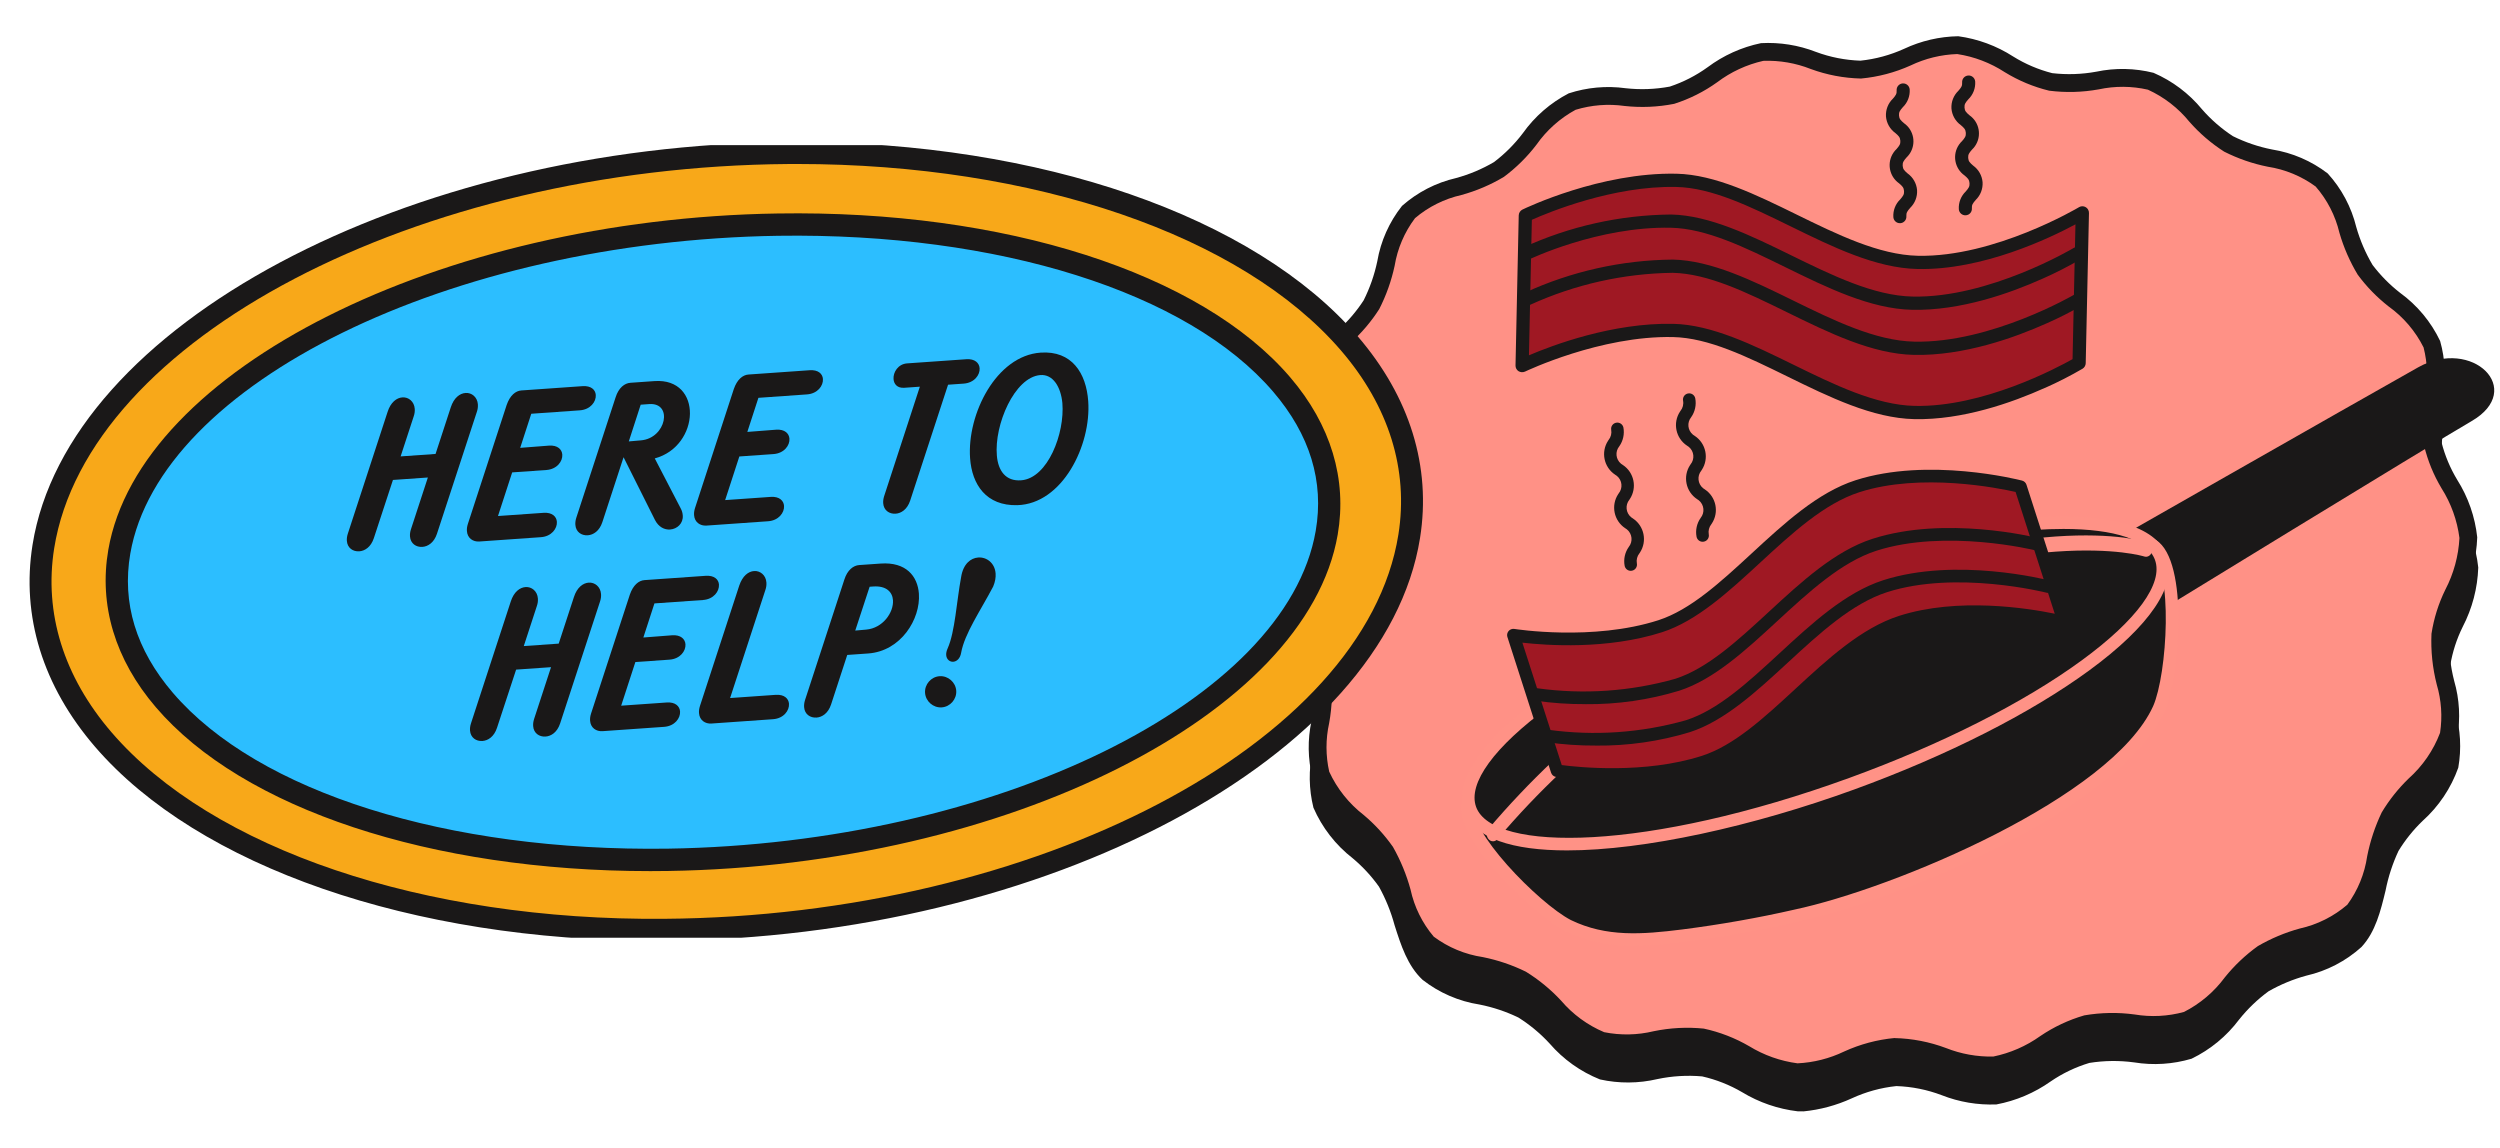 <svg viewBox="0 0 227.577 104.471" version="1.1" xmlns:xlink="http://www.w3.org/1999/xlink" xmlns="http://www.w3.org/2000/svg" id="Layer_1">
  
  <defs>
    <clipPath id="clippath">
      <rect style="fill: none;" height="72.152" width="130.058" y="13.21" x="1.085"></rect>
    </clipPath>
  </defs>
  <g>
    <path style="fill: #1a1818;" d="M225.598,51.662c-.199-1.862-.823-3.654-1.824-5.237-.636-1.053-1.114-2.193-1.419-3.384-.164-1.348-.137-2.713.079-4.054.337-1.724.264-3.503-.213-5.194-.831-1.747-2.088-3.257-3.655-4.392-.938-.731-1.777-1.582-2.495-2.529-.64-1.081-1.138-2.241-1.483-3.449-.443-1.82-1.338-3.499-2.601-4.883-1.483-1.139-3.226-1.889-5.073-2.183-1.234-.243-2.43-.65-3.556-1.209-1.045-.682-1.99-1.505-2.81-2.445-1.187-1.443-2.702-2.583-4.417-3.324-1.705-.428-3.484-.463-5.205-.103-1.325.243-2.679.288-4.017.134-1.255-.321-2.454-.832-3.554-1.516-1.512-.973-3.218-1.603-5-1.845-1.705.029-3.384.42-4.927,1.146-1.259.572-2.603.937-3.978,1.08-1.384-.046-2.75-.316-4.048-.798-1.593-.618-3.298-.89-5.004-.798-1.762.366-3.422,1.116-4.862,2.195-1.05.759-2.21,1.353-3.439,1.761-1.325.247-2.679.297-4.018.148-1.741-.239-3.514-.079-5.185.468-1.66.86-3.09,2.104-4.174,3.627-.75.993-1.634,1.877-2.626,2.629-1.084.636-2.248,1.126-3.461,1.455-1.823.422-3.512,1.292-4.912,2.533-1.163,1.468-1.938,3.206-2.253,5.052-.26,1.23-.676,2.421-1.239,3.544-.648.996-1.423,1.903-2.306,2.698-1.484,1.241-2.632,2.835-3.338,4.636-.358,1.72-.306,3.5.151,5.196.311,1.32.434,2.677.367,4.031-.22,1.21-.618,2.382-1.178,3.477-.887,1.649-1.385,3.48-1.453,5.352.195,1.87.805,3.673,1.785,5.278.631,1.073,1.099,2.234,1.388,3.444.145,1.391.09,2.795-.162,4.171-.367,1.701-.34,3.464.081,5.152.788,1.811,2.019,3.395,3.578,4.607.902.754,1.703,1.62,2.385,2.578.615,1.108,1.092,2.287,1.423,3.51.577,1.814,1.173,3.689,2.549,4.974,1.511,1.182,3.301,1.958,5.197,2.252,1.218.242,2.401.638,3.52,1.177,1.049.66,2.006,1.456,2.846,2.368,1.244,1.441,2.817,2.563,4.585,3.27,1.725.383,3.514.371,5.234-.033,1.337-.281,2.708-.362,4.069-.243,1.28.29,2.508.776,3.64,1.44,1.543.935,3.27,1.528,5.062,1.739.165.007.328.008.492.002l.006.006c1.528-.148,3.021-.55,4.416-1.189,1.283-.593,2.656-.97,4.062-1.117,1.413.048,2.808.328,4.13.83,1.583.623,3.279.909,4.98.841,1.773-.335,3.454-1.047,4.928-2.088,1.083-.742,2.274-1.312,3.531-1.691,1.349-.216,2.722-.232,4.076-.048,1.745.284,3.531.169,5.225-.334,1.712-.828,3.2-2.056,4.34-3.579.774-.968,1.673-1.83,2.673-2.562,1.079-.616,2.231-1.093,3.429-1.42,1.871-.426,3.602-1.324,5.027-2.61,1.282-1.378,1.745-3.292,2.193-5.14.244-1.243.639-2.453,1.174-3.601.612-1.003,1.351-1.923,2.198-2.738,1.471-1.318,2.588-2.985,3.248-4.847.3-1.714.205-3.473-.28-5.144-.349-1.354-.502-2.751-.454-4.149.202-1.228.587-2.42,1.14-3.535.865-1.669,1.348-3.509,1.412-5.388Z"></path>
    <path style="fill: #ff9186;" d="M169.374,6.336c-2.997.105-6.122-1.98-8.97-1.604-2.987.394-5.432,3.225-8.208,3.933-2.918.744-6.451-.535-9.09.578-2.762,1.169-4.258,4.588-6.658,6.184-2.468,1.643-6.217,1.746-8.231,3.87-1.996,2.104-1.896,5.832-3.375,8.436-1.401,2.463-4.69,4.238-5.578,7.169-.807,2.672.883,6.008.546,9.083-.303,2.765-2.732,5.612-2.623,8.716.111,3.155,2.712,5.871,3.161,8.621.509,3.121-1.025,6.557-.112,9.189,1.027,2.965,4.391,4.632,5.884,7.021,1.626,2.602,1.727,6.341,3.842,8.321,2.171,2.024,5.939,1.87,8.555,3.308,2.543,1.398,4.374,4.669,7.276,5.57,2.75.856,6.175-.763,9.185-.299,2.85.439,5.577,3.033,8.613,3.17,2.894.13,5.875-2.198,8.902-2.304s6.163,2.008,9.041,1.676c3.023-.349,5.562-3.128,8.37-3.765,2.977-.674,6.502.7,9.19-.346,2.832-1.099,4.43-4.495,6.87-6.068,2.509-1.617,6.279-1.72,8.301-3.9,1.971-2.121,1.81-5.865,3.249-8.57,1.321-2.488,4.56-4.386,5.378-7.416.724-2.688-1.045-6.009-.756-9.157.254-2.774,2.66-5.665,2.55-8.819-.109-3.104-2.731-5.77-3.227-8.505-.552-3.049.901-6.496-.093-9.106-1.092-2.862-4.495-4.405-6.066-6.762-1.662-2.494-1.818-6.22-3.957-8.18-2.158-1.978-5.905-1.818-8.483-3.284-2.5-1.424-4.234-4.728-7.075-5.7-2.709-.926-6.146.599-9.105.06-2.819-.512-5.462-3.165-8.463-3.349-2.869-.175-5.844,2.123-8.841,2.228" id="Path_254"></path>
    <path style="fill: #1a1818;" d="M164.049,98.416c-.164.006-.327.005-.492-.002-1.792-.211-3.518-.804-5.062-1.739-1.132-.664-2.359-1.15-3.639-1.44-1.361-.12-2.732-.038-4.069.243-1.72.405-3.509.416-5.234.033-1.768-.708-3.341-1.829-4.586-3.271-.84-.912-1.797-1.708-2.846-2.368-1.119-.54-2.302-.935-3.52-1.177-1.896-.294-3.686-1.07-5.197-2.252-1.375-1.285-1.972-3.16-2.549-4.974-.331-1.223-.809-2.402-1.423-3.51-.681-.958-1.483-1.824-2.385-2.578-1.559-1.211-2.789-2.794-3.578-4.604-.42-1.689-.448-3.451-.08-5.152.252-1.375.307-2.78.162-4.171-.289-1.212-.757-2.373-1.388-3.447-.98-1.604-1.59-3.407-1.785-5.277.068-1.872.565-3.703,1.453-5.352.561-1.095.958-2.267,1.178-3.477.067-1.355-.057-2.712-.367-4.032-.457-1.696-.509-3.476-.151-5.196.706-1.801,1.854-3.395,3.338-4.636.883-.795,1.658-1.702,2.306-2.698.563-1.123.979-2.315,1.239-3.544.315-1.846,1.089-3.584,2.253-5.052,1.401-1.24,3.089-2.111,4.912-2.533,1.213-.329,2.377-.818,3.461-1.455.992-.751,1.875-1.636,2.626-2.629,1.083-1.523,2.514-2.767,4.174-3.627,1.671-.547,3.443-.706,5.185-.468,1.339.15,2.693.1,4.018-.148,1.229-.408,2.389-1.002,3.439-1.761,1.441-1.078,3.1-1.827,4.862-2.194,1.706-.094,3.412.178,5.004.797,1.297.483,2.664.752,4.048.798,1.376-.143,2.719-.508,3.978-1.08,1.543-.725,3.222-1.116,4.927-1.145,1.781.242,3.488.872,5,1.845,1.1.684,2.299,1.195,3.554,1.516,1.338.154,2.692.109,4.017-.134,1.72-.361,3.5-.326,5.205.103,1.716.741,3.23,1.881,4.417,3.324.82.94,1.766,1.763,2.81,2.444,1.127.559,2.322.965,3.556,1.209,1.846.294,3.59,1.044,5.073,2.183,1.263,1.384,2.157,3.063,2.601,4.883.345,1.208.843,2.367,1.483,3.449.719.948,1.557,1.798,2.495,2.529,1.567,1.135,2.824,2.645,3.655,4.392.477,1.691.55,3.47.213,5.194-.216,1.341-.243,2.705-.079,4.054.305,1.192.783,2.332,1.419,3.385,1.001,1.583,1.625,3.375,1.824,5.237-.064,1.879-.546,3.719-1.412,5.388-.554,1.115-.938,2.306-1.14,3.535-.047,1.398.106,2.795.454,4.149.485,1.671.581,3.431.28,5.144-.66,1.862-1.776,3.528-3.247,4.847-.847.815-1.586,1.735-2.199,2.739-.536,1.148-.93,2.358-1.174,3.601-.448,1.849-.911,3.762-2.193,5.14-1.425,1.285-3.156,2.184-5.027,2.61-1.198.327-2.35.804-3.429,1.42-1,.732-1.899,1.594-2.673,2.562-1.139,1.523-2.628,2.75-4.34,3.579-1.695.503-3.481.617-5.225.334-1.354-.184-2.727-.168-4.076.048-1.257.379-2.447.95-3.531,1.691-1.474,1.041-3.155,1.753-4.928,2.089-1.7.066-3.396-.221-4.98-.842-1.322-.502-2.717-.782-4.13-.83-1.406.146-2.778.524-4.062,1.117-1.396.639-2.888,1.041-4.416,1.189M172.473,94.498c1.595.037,3.172.343,4.666.903,1.371.544,2.837.809,4.311.778,1.541-.316,2.999-.952,4.28-1.866,1.229-.834,2.582-1.47,4.009-1.884,1.509-.259,3.049-.287,4.567-.082,1.5.252,3.036.175,4.503-.228,1.465-.745,2.737-1.821,3.714-3.143.87-1.082,1.883-2.041,3.011-2.851,1.196-.695,2.476-1.232,3.81-1.599,1.603-.355,3.093-1.101,4.337-2.172.955-1.302,1.575-2.82,1.806-4.418.273-1.376.717-2.713,1.321-3.979.679-1.132,1.504-2.169,2.452-3.087,1.274-1.136,2.255-2.562,2.86-4.158.224-1.47.121-2.972-.301-4.397-.386-1.509-.548-3.066-.48-4.622.214-1.398.641-2.754,1.265-4.023.758-1.455,1.195-3.056,1.281-4.694-.206-1.613-.764-3.162-1.635-4.535-.717-1.198-1.249-2.497-1.578-3.854-.198-1.503-.176-3.026.064-4.522.296-1.47.256-2.988-.117-4.44-.745-1.489-1.843-2.774-3.199-3.742-1.055-.828-1.994-1.794-2.791-2.872-.721-1.197-1.282-2.483-1.671-3.825-.369-1.556-1.111-3-2.161-4.206-1.288-.944-2.785-1.563-4.364-1.805-1.378-.276-2.712-.738-3.966-1.372-1.178-.754-2.245-1.67-3.167-2.722-1.016-1.25-2.307-2.249-3.773-2.918-1.472-.337-3.001-.347-4.477-.029-1.49.27-3.012.311-4.514.121-1.427-.347-2.791-.916-4.042-1.686-1.308-.851-2.783-1.414-4.326-1.649-1.474.049-2.923.404-4.252,1.042-1.426.641-2.948,1.042-4.505,1.187-1.564-.036-3.111-.329-4.58-.87-1.372-.542-2.84-.794-4.314-.741-1.523.343-2.954,1.007-4.2,1.948-1.194.856-2.515,1.519-3.914,1.965-1.485.295-3.007.361-4.512.196-1.495-.212-3.019-.093-4.464.347-1.416.77-2.635,1.857-3.561,3.176-.847,1.111-1.846,2.098-2.967,2.932-1.206.721-2.505,1.275-3.86,1.647-1.558.352-3.008,1.075-4.227,2.107-.963,1.277-1.601,2.769-1.86,4.347-.294,1.366-.764,2.688-1.4,3.933-.72,1.126-1.587,2.151-2.578,3.048-1.284,1.06-2.289,2.418-2.928,3.955-.27,1.474-.203,2.99.194,4.435.345,1.475.473,2.993.381,4.506-.235,1.376-.676,2.709-1.308,3.954-.775,1.431-1.224,3.015-1.318,4.64.2,1.629.748,3.195,1.607,4.594.712,1.222,1.232,2.546,1.544,3.925.176,1.547.124,3.112-.155,4.644-.321,1.452-.318,2.958.008,4.409.715,1.549,1.794,2.903,3.144,3.947,1.011.849,1.906,1.826,2.662,2.907.691,1.221,1.228,2.523,1.597,3.877.341,1.581,1.067,3.053,2.112,4.287,1.316.981,2.855,1.621,4.478,1.863,1.356.273,2.671.719,3.912,1.328,1.181.729,2.258,1.615,3.202,2.632,1.065,1.25,2.408,2.234,3.921,2.873,1.49.299,3.028.27,4.506-.087,1.5-.311,3.038-.392,4.562-.239,1.452.313,2.846.853,4.13,1.599,1.343.823,2.844,1.356,4.406,1.562,1.473-.072,2.917-.438,4.246-1.077,1.451-.663,3.003-1.078,4.591-1.227" id="Path_255"></path>
  </g>
  <g id="Group_5457">
    <g id="Group_5450">
      <path style="fill: #f8a819;" d="M3.188,49.942C6.436,30.372,37.077,14.131,71.623,13.663c34.546-.468,59.922,15.017,56.673,34.588-3.249,19.572-33.889,35.812-68.436,36.279S-.06,69.512,3.188,49.942" id="Path_3335"></path>
      <path style="fill: #2cbeff;" d="M10.861,50.216c2.762-15.966,29.605-29.296,59.954-29.767,30.349-.471,52.715,12.086,49.955,28.053-2.759,15.966-29.605,29.295-59.954,29.768s-52.718-12.082-49.955-28.054" id="Path_3337"></path>
      <g style="clip-path: url(#clippath);">
        <g style="isolation: isolate;" id="Scroll_Group_1">
          <g id="Group_642">
            <path style="fill: #1a1818;" d="M59.663,85.64c-22.125,0-41.625-6.742-51.027-17.679-4.747-5.522-6.709-11.872-5.675-18.362h0C6.138,29.643,36.994,13.195,71.744,12.935c.272-.002.547-.003.819-.003,22.125,0,41.624,6.742,51.028,17.681,4.748,5.522,6.711,11.872,5.676,18.362-3.181,19.955-34.037,36.402-68.785,36.662-.272.002-.547.003-.819.003ZM72.568,14.928c-.27,0-.538,0-.81.003C37.941,15.184,7.963,30.877,4.932,49.913h0c-.939,5.893.865,11.684,5.218,16.746,9.146,10.639,28.423,17.166,50.318,16.981,33.815-.253,63.794-15.945,66.829-34.98.939-5.893-.866-11.684-5.219-16.747-9.034-10.508-27.955-16.985-49.509-16.985ZM3.946,49.756h.01-.01Z"></path>
            <path style="fill: #1a1818;" d="M59.182,79.298c-19.934,0-37.078-5.66-45.002-14.926-3.7-4.325-5.194-9.281-4.32-14.33h0c2.838-16.4,30.175-30.132,60.939-30.609,20.613-.329,38.506,5.395,46.65,14.914,3.7,4.325,5.194,9.279,4.322,14.327-2.834,16.399-30.171,30.132-60.939,30.611-.551.009-1.102.013-1.65.013ZM11.862,50.388h0c-.778,4.497.522,8.758,3.862,12.664,7.759,9.071,25.032,14.482,45.077,14.202,29.839-.466,56.292-13.442,58.969-28.926.777-4.495-.523-8.755-3.864-12.66-7.76-9.073-25.006-14.495-45.075-14.204-29.834.464-56.286,13.44-58.969,28.924Z"></path>
          </g>
        </g>
      </g>
      <g style="isolation: isolate;" id="HERE_TO_HELP_">
        <g style="isolation: isolate;">
          <path style="fill: #1a1818;" d="M43.5,36.813c.015.215-.006.435-.096.692l-3.627,11.084c-.268.813-.821,1.159-1.324,1.194-.575.04-1.085-.303-1.131-.949-.014-.198.008-.398.082-.638l1.545-4.729-3.179.223-1.74,5.302c-.268.813-.821,1.159-1.324,1.194-.575.04-1.085-.303-1.131-.949-.014-.198.008-.398.082-.638l3.625-11.103c.281-.886.831-1.286,1.352-1.322.557-.039,1.073.376,1.12,1.041.015.215-.006.435-.096.692l-1.189,3.639,3.18-.223,1.381-4.23c.281-.885.831-1.286,1.352-1.322.557-.039,1.073.376,1.12,1.041Z"></path>
          <path style="fill: #1a1818;" d="M54.234,35.953c.043.61-.484,1.333-1.454,1.4l-4.418.311-1.009,3.104,2.621-.203c.79-.056,1.18.352,1.212.818.043.61-.484,1.334-1.454,1.402l-3.108.218-1.292,3.971,4.149-.291c.791-.056,1.18.35,1.212.816.043.61-.484,1.334-1.454,1.401l-5.406.38-.108.007c-.018.002-.054.004-.09.007-.575.04-1.086-.303-1.131-.949-.014-.198.008-.398.082-.637l3.536-10.844c.3-.87.812-1.285,1.333-1.321l5.568-.391c.791-.056,1.179.333,1.211.801Z"></path>
          <path style="fill: #1a1818;" d="M59.605,41.731l2.359,4.545c.124.226.174.439.189.654.05.719-.509,1.227-1.156,1.272-.502.035-1.044-.216-1.379-.878l-2.855-5.703-1.931,5.912c-.269.813-.822,1.158-1.325,1.194-.575.04-1.086-.303-1.131-.949-.014-.198.008-.398.082-.638l3.581-10.973c.28-.887.83-1.286,1.351-1.322l2.191-.154c4.419-.31,4.169,5.918.025,7.039ZM59.096,36.784l-.773.055-1.083,3.343,1.112-.096c2.297-.197,2.935-3.455.744-3.302Z"></path>
          <path style="fill: #1a1818;" d="M74.911,34.502c.043.61-.484,1.334-1.454,1.401l-4.418.311-1.009,3.104,2.621-.203c.791-.056,1.18.352,1.213.818.043.61-.484,1.334-1.454,1.402l-3.107.218-1.292,3.971,4.149-.291c.791-.056,1.18.35,1.212.816.043.61-.484,1.334-1.454,1.401l-5.406.38-.108.007c-.018.002-.054.004-.09.007-.575.04-1.086-.303-1.131-.949-.014-.198.008-.398.082-.637l3.535-10.844c.3-.87.812-1.285,1.333-1.321l5.568-.391c.791-.056,1.179.332,1.211.8Z"></path>
          <path style="fill: #1a1818;" d="M89.176,33.519c.043.61-.484,1.334-1.454,1.402l-1.419.1-3.448,10.547c-.269.813-.822,1.159-1.324,1.194-.575.04-1.086-.303-1.132-.949-.014-.198.008-.398.082-.638l3.254-9.975-1.419.1c-.629.044-.944-.331-.977-.798-.043-.611.41-1.365,1.236-1.423l5.388-.378c.791-.056,1.18.351,1.212.817Z"></path>
          <path style="fill: #1a1818;" d="M88.307,41.703c-.281-4.006,2.379-9.319,6.419-9.603,2.838-.199,4.156,1.856,4.336,4.426.282,4.022-2.358,9.353-6.466,9.46-2.811.07-4.119-1.859-4.289-4.283ZM96.709,36.691c-.14-1.471-.853-2.648-2.02-2.548-2.333.199-4.195,4.519-3.943,7.335.113,1.362.797,2.362,2.232,2.243,2.405-.205,3.961-4.267,3.731-7.03Z"></path>
        </g>
        <g style="isolation: isolate;">
          <path style="fill: #1a1818;" d="M54.712,54.078c.015.216-.006.435-.096.694l-3.627,11.083c-.267.814-.82,1.159-1.324,1.194-.575.04-1.086-.303-1.131-.95-.014-.197.008-.397.081-.637l1.546-4.729-3.179.223-1.741,5.302c-.267.813-.82,1.159-1.324,1.194-.575.04-1.085-.303-1.131-.95-.014-.197.008-.398.082-.637l3.625-11.103c.281-.886.83-1.286,1.351-1.322.557-.039,1.073.376,1.12,1.04.015.216-.005.435-.096.693l-1.188,3.64,3.179-.224,1.382-4.23c.281-.886.83-1.285,1.351-1.322.557-.039,1.074.376,1.12,1.04Z"></path>
          <path style="fill: #1a1818;" d="M65.447,53.219c.042.61-.485,1.332-1.455,1.4l-4.418.31-1.009,3.104,2.621-.203c.79-.055,1.18.352,1.213.818.043.61-.484,1.333-1.454,1.401l-3.107.218-1.292,3.972,4.149-.291c.791-.056,1.18.351,1.212.816.043.611-.484,1.334-1.454,1.402l-5.406.379-.108.008c-.018,0-.054.004-.09.006-.575.04-1.086-.303-1.132-.949-.014-.198.008-.397.082-.638l3.536-10.843c.3-.87.812-1.284,1.333-1.321l5.568-.391c.791-.055,1.179.333,1.212.801Z"></path>
          <path style="fill: #1a1818;" d="M71.822,64.068c.043.611-.484,1.335-1.454,1.402l-5.604.394c-.575.04-1.086-.303-1.132-.949-.014-.198.009-.398.082-.638l3.581-10.973c.299-.888.831-1.286,1.351-1.322.557-.039,1.074.376,1.12,1.04.015.216-.006.435-.096.693l-3.209,9.828,4.149-.291c.791-.056,1.18.35,1.212.815Z"></path>
          <path style="fill: #1a1818;" d="M83.648,54.053c.161,2.3-1.637,5.224-4.619,5.433l-1.904.134-1.471,4.507c-.267.813-.82,1.158-1.324,1.194-.575.04-1.086-.303-1.131-.95-.014-.197.007-.398.081-.637l3.581-10.973c.28-.887.83-1.286,1.351-1.323l1.958-.137c2.299-.161,3.365,1.136,3.479,2.752ZM81.288,54.634c-.052-.736-.599-1.329-1.802-1.245l-.323.022-1.309,3.99.987-.087c1.525-.126,2.525-1.566,2.447-2.681Z"></path>
          <path style="fill: #1a1818;" d="M84.209,63.074c-.054-.771.547-1.464,1.319-1.519.772-.054,1.464.548,1.519,1.319.054.772-.547,1.465-1.319,1.519-.772.055-1.464-.547-1.519-1.319ZM87.494,52.519c.188-1.186.872-1.721,1.554-1.769.773-.055,1.516.507,1.583,1.459.025.359-.038.742-.223,1.188-1.13,2.155-2.606,4.28-2.917,6.034-.089.529-.413.787-.719.809s-.611-.21-.639-.605c-.012-.18.027-.381.137-.623.67-1.509.804-4.243,1.224-6.493Z"></path>
        </g>
      </g>
    </g>
  </g>
  <path style="fill: #1a1818;" d="M189.368,50.935s24.946-14.227,30.752-17.493c4.936-2.776,9.827,2.027,4.86,4.899-3.593,2.077-29.899,18.204-29.899,18.204l-5.713-5.61Z" id="Path_4179"></path>
  <path style="fill: #1a1818;" d="M165.221,62.064c-7.153,2.62-18.646,6.757-25.773,9.402-1.701.728-4.831-.091-5.767,1.431-1.12,2.862,6.316,9.942,9.046,11.36,3.263,1.587,6.563,1.411,10.47.917,3.349-.429,6.899-1.042,10.259-1.814,9.498-2.014,29.234-10.412,33.065-18.843,1.303-2.945,2.081-13.192-.55-14.863-1.693-.635-3.177,2.512-4.962,3.046-7.157,2.554-18.461,6.714-25.67,9.322l-.118.043Z" id="Path_4900"></path>
  <path style="fill: #ff9286;" d="M148.74,86.095c-2.162.051-4.306-.402-6.262-1.323-2.451-1.273-10.68-8.626-9.33-12.08.012-.032.027-.062.046-.091.72-1.174,2.257-1.25,3.745-1.324.774.01,1.545-.103,2.284-.334,4.449-1.653,10.452-3.833,16.26-5.94,3.489-1.267,6.829-2.48,9.544-3.473h0l.118-.044c2.719-.984,6.019-2.188,9.459-3.442,5.779-2.109,11.754-4.293,16.215-5.88.741-.34,1.399-.838,1.928-1.46.987-.975,2.107-2.079,3.427-1.583.037.014.072.031.106.052,3.005,1.909,2.147,12.458.766,15.577-3.987,8.774-23.908,17.142-33.469,19.169-3.258.749-6.825,1.38-10.304,1.823-1.501.212-3.014.33-4.53.353M134.197,73.155c-.764,2.296,5.861,9.071,8.797,10.596,3.223,1.568,6.496,1.316,10.132.859,3.443-.438,6.971-1.062,10.202-1.803,9.118-1.936,28.902-10.222,32.674-18.526,1.277-2.885,1.885-12.576-.285-14.109-.58-.166-1.239.429-2.169,1.344-.645.755-1.458,1.348-2.375,1.731-4.426,1.581-10.4,3.762-16.177,5.869-3.442,1.255-6.744,2.46-9.461,3.443l-.117.043c-2.716.994-6.058,2.208-9.547,3.475-5.805,2.108-11.807,4.286-16.229,5.925-.854.285-1.75.425-2.65.414-1.165.058-2.369.118-2.8.738" id="Path_4901"></path>
  <path style="fill: #1a1818;" d="M133.835,73.653c-1.833-5.037,10.753-14.243,28.115-20.561,17.362-6.319,32.921-7.359,34.754-2.318,1.833,5.04-10.754,14.24-28.115,20.558-17.361,6.318-32.921,7.359-34.754,2.318" id="Path_4902"></path>
  <path style="fill: #ff9286;" d="M135.909,76.584c-.314.002-.571-.296-.572-.664,0-.167.052-.328.148-.452,7.475-8.804,16.519-15.561,26.486-19.785,22.745-9.69,33.107-6.455,33.536-6.312.304.1.48.47.395.825-.085.356-.401.563-.704.463-.103-.033-10.501-3.237-32.837,6.282-9.792,4.147-18.68,10.78-26.028,19.423-.108.14-.262.221-.424.221" id="Path_4905"></path>
  <g>
    <path style="fill: #9f1823;" d="M138.851,19.616s6.914-3.346,13.751-3.2c6.837.147,14.73,7.315,21.97,7.47s14.984-4.506,14.984-4.506l-.293,13.666s-7.745,4.662-14.985,4.506-15.132-7.322-21.97-7.47-13.749,3.203-13.749,3.203l.292-13.669Z" id="Path_4908"></path>
    <g>
      <path style="fill: #1a1818;" d="M179.151,19.547c-.064.028-.132.046-.201.051-.328.024-.614-.223-.637-.551h0c-.037-.606.193-1.197.63-1.618.255-.298.366-.442.344-.757s-.155-.443-.451-.698c-.916-.641-1.138-1.904-.497-2.82.079-.112.168-.216.268-.31.256-.296.367-.44.344-.754s-.154-.44-.451-.695c-.494-.353-.808-.906-.858-1.511-.038-.605.192-1.197.629-1.618.255-.296.367-.44.343-.754-.024-.328.222-.614.551-.638s.614.222.638.551c.038.606-.192,1.198-.629,1.619-.256.296-.367.44-.344.753s.155.44.451.695c.916.639,1.14,1.899.501,2.815-.08.114-.171.219-.272.315-.256.297-.367.44-.345.754s.155.441.452.698c.494.354.807.906.858,1.511.038.606-.192,1.199-.629,1.621-.256.298-.367.441-.345.756.019.25-.121.485-.35.587" id="Path_4906"></path>
      <path style="fill: #1a1818;" d="M173.191,20.266c-.063.028-.131.045-.2.05-.328.025-.613-.221-.638-.549,0,0,0-.002,0-.002-.039-.606.191-1.199.629-1.62.255-.298.366-.442.344-.757s-.154-.442-.451-.698c-.915-.642-1.136-1.905-.494-2.82.078-.111.167-.214.265-.307.255-.297.367-.441.343-.755s-.154-.44-.45-.695c-.494-.353-.808-.906-.858-1.511-.038-.605.192-1.197.628-1.617.256-.296.367-.44.343-.753-.024-.328.222-.614.55-.638.328-.024.614.222.638.55h0c.038.606-.192,1.198-.629,1.619-.256.296-.367.44-.344.753s.155.44.451.695c.916.639,1.139,1.9.5,2.815-.079.113-.17.219-.271.314-.256.298-.367.441-.345.754s.155.442.452.698c.494.354.807.906.858,1.511.038.606-.192,1.198-.629,1.621-.256.298-.367.441-.345.756.019.25-.121.485-.35.587" id="Path_4907"></path>
      <path style="fill: #1a1818;" d="M186.139,35.315c-2.976,1.336-7.486,2.934-11.875,2.839-3.801-.081-7.741-2.012-11.548-3.879-3.694-1.812-7.184-3.523-10.421-3.592-6.608-.141-13.399,3.112-13.473,3.144-.19.084-.409.071-.587-.036-.177-.113-.282-.31-.277-.519l.293-13.666c.006-.226.137-.43.34-.529.291-.143,7.122-3.412,14.025-3.263,3.503.075,7.277,1.925,10.926,3.715,3.689,1.809,7.505,3.679,11.043,3.755,6.975.151,14.586-4.375,14.661-4.418.283-.173.653-.085.826.198.061.1.092.215.088.332l-.296,13.663c-.003.208-.112.399-.29.507-1.111.647-2.257,1.233-3.433,1.753M139.181,32.344c2.103-.899,7.601-2.985,13.14-2.865,3.501.076,7.275,1.925,10.925,3.715,3.69,1.808,7.506,3.679,11.044,3.755,6.212.134,12.928-3.442,14.376-4.256l.264-12.271c-2.304,1.239-8.443,4.193-14.373,4.066-3.801-.081-7.74-2.011-11.547-3.879-3.695-1.81-7.184-3.521-10.421-3.59-5.776-.126-11.697,2.343-13.143,2.989l-.265,12.335Z" id="Path_4909"></path>
    </g>
    <path style="fill: #1a1818;" d="M185.947,25.363c-2.976,1.336-7.486,2.934-11.877,2.839-3.801-.081-7.739-2.011-11.546-3.879-3.695-1.812-7.185-3.522-10.422-3.591-6.602-.141-12.878,2.873-12.939,2.899-.299.142-.657.019-.805-.278-.148-.297-.027-.658.27-.806.002-.001.004-.002.006-.003,4.235-1.947,8.834-2.975,13.495-3.017,3.503.075,7.277,1.925,10.926,3.715,3.689,1.809,7.505,3.679,11.043,3.755,6.975.151,14.586-4.375,14.661-4.418.285-.172.655-.08.827.205.172.285.08.655-.205.827-1.111.647-2.257,1.232-3.433,1.753" id="Path_4910"></path>
    <path style="fill: #1a1818;" d="M186.343,29.419c-2.951,1.325-7.584,2.985-12.115,2.887-3.801-.081-7.74-2.011-11.547-3.879-3.696-1.813-7.184-3.522-10.423-3.592-4.467.062-8.872,1.05-12.938,2.9-.299.146-.659.021-.805-.278-.146-.299-.021-.659.278-.805h0c4.233-1.95,8.832-2.98,13.493-3.021,3.503.075,7.277,1.925,10.926,3.715,3.689,1.809,7.505,3.679,11.043,3.755,6.977.151,14.522-4.254,14.6-4.297.287-.165.653-.071.825.212.169.285.075.654-.21.824,0,0,0,0-.001,0-1.013.58-2.055,1.108-3.123,1.58" id="Path_4911"></path>
    <rect style="fill: none;" transform="translate(3.578 69.535) rotate(-24.181)" height="34.296" width="53.422" y="9.268" x="137.383" id="Rectangle_985"></rect>
  </g>
  <path style="fill: #ff9286;" d="M142.647,77.413c-4.924,0-8.442-1.072-9.349-3.564-.981-2.696,1.526-6.41,7.061-10.457,5.351-3.914,12.95-7.763,21.396-10.837,8.446-3.074,16.744-5.011,23.355-5.452,6.837-.457,11.148.773,12.129,3.473s-1.526,6.409-7.06,10.456c-5.35,3.915-12.949,7.764-21.392,10.837-9.241,3.362-19.121,5.544-26.141,5.544M187.813,48.151c-.823,0-1.697.031-2.622.092-6.512.434-14.696,2.348-23.043,5.385s-15.847,6.834-21.116,10.687c-5.013,3.666-7.439,6.999-6.66,9.143,1.509,4.145,15.542,4.064,34.023-2.662,8.348-3.04,15.85-6.838,21.113-10.687,5.013-3.666,7.44-6.999,6.66-9.144-.664-1.824-3.66-2.815-8.356-2.815" id="Path_4903"></path>
  <g id="Group_443">
    <path style="fill: #1a1818;" d="M148.448,51.963c-.272,0-.505-.194-.556-.46-.111-.597.024-1.214.374-1.711.396-.488.322-1.205-.167-1.602-.048-.039-.1-.075-.154-.105-1.034-.682-1.319-2.073-.637-3.107.014-.021.028-.041.042-.061.395-.485.322-1.199-.163-1.595-.049-.04-.102-.076-.157-.107-1.034-.682-1.319-2.072-.638-3.106.013-.02.027-.04.041-.06.21-.26.295-.598.235-.926-.048-.309.163-.598.472-.646.296-.046.577.146.64.439.11.597-.024,1.213-.374,1.709-.396.483-.325,1.196.159,1.591.051.041.105.078.162.11,1.033.682,1.318,2.073.636,3.106-.013.02-.027.039-.04.059-.396.486-.323,1.201.163,1.597.05.04.103.077.158.108,1.035.685,1.319,2.079.635,3.114-.012.019-.025.037-.038.055-.21.26-.296.599-.235.928.058.306-.143.601-.449.659,0,0,0,0-.001,0-.035.007-.07.01-.105.01" id="Path_1159"></path>
    <path style="fill: #1a1818;" d="M154.993,49.318c-.271,0-.504-.193-.555-.46-.112-.597.023-1.215.373-1.711.396-.488.322-1.205-.167-1.602-.048-.039-.1-.075-.154-.105-1.034-.682-1.319-2.074-.637-3.108.013-.02.027-.04.041-.06.395-.485.323-1.198-.162-1.594-.05-.041-.103-.077-.159-.108-1.034-.682-1.319-2.072-.638-3.106.013-.02.027-.04.041-.06.21-.259.296-.597.236-.925-.059-.307.142-.603.449-.661.307-.059.603.142.661.449h0c.111.597-.023,1.213-.372,1.71-.396.483-.325,1.196.159,1.591.051.041.105.078.162.11,1.034.681,1.321,2.071.64,3.105-.014.021-.028.041-.042.061-.396.486-.323,1.201.163,1.597.05.04.103.077.158.108,1.035.684,1.319,2.078.635,3.113-.013.019-.026.038-.039.057-.209.261-.295.599-.235.928.058.307-.144.602-.45.66-.035.007-.07.01-.105.01" id="Path_1160"></path>
    <path style="fill: #9f1823;" d="M141.734,70.16s7.191,1.174,13.368-.811,11.41-10.639,17.949-12.742,14.844.039,14.844.039l-3.969-12.344s-8.305-2.141-14.844-.038-11.774,10.756-17.946,12.742-13.368.811-13.368.811l3.965,12.344Z" id="Path_1161"></path>
    <path style="fill: #1a1818;" d="M146.76,71.083c-1.713.008-3.424-.112-5.119-.358-.211-.036-.385-.188-.448-.393l-3.972-12.341c-.097-.3.068-.622.369-.719.086-.028.178-.035.268-.02.071.012,7.135,1.127,13.1-.791,2.919-.945,5.634-3.441,8.501-6.088,2.956-2.729,6.011-5.549,9.45-6.655,6.619-2.127,14.815-.059,15.16.03.19.049.341.191.402.378l3.969,12.346c.096.301-.07.623-.37.719-.103.033-.212.036-.317.009-.081-.021-8.225-2.074-14.525-.048-3.198,1.03-6.159,3.761-9.024,6.405-2.834,2.615-5.763,5.324-8.93,6.338-2.761.826-5.632,1.227-8.514,1.189M142.167,69.645c1.486.196,7.542.836,12.758-.84,2.919-.939,5.634-3.441,8.501-6.088,2.956-2.728,6.011-5.549,9.45-6.654,5.354-1.717,11.739-.698,14.168-.196l-3.563-11.084c-1.537-.35-8.611-1.782-14.222.023-3.198,1.03-6.159,3.762-9.024,6.406-2.834,2.615-5.763,5.319-8.93,6.337-5.004,1.608-10.561,1.202-12.721.953l3.584,11.143Z" id="Path_1162"></path>
    <path style="fill: #1a1818;" d="M145.304,67.871c-1.526.009-3.05-.096-4.56-.316-.314-.03-.545-.309-.515-.624s.309-.545.624-.515c.026.002.052.007.078.013,4.198.582,8.472.286,12.55-.868,2.919-.939,5.633-3.441,8.501-6.087,2.955-2.729,6.011-5.549,9.445-6.655,6.619-2.128,14.815-.059,15.16.03.306.079.489.391.41.696-.079.306-.391.489-.696.41h0c-.081-.021-8.225-2.074-14.525-.048-3.197,1.03-6.159,3.762-9.024,6.406-2.834,2.615-5.762,5.319-8.925,6.336-2.763.84-5.637,1.253-8.525,1.224" id="Path_1163"></path>
    <path style="fill: #1a1818;" d="M144.335,64.099c-1.526.009-3.05-.096-4.56-.316-.314-.038-.537-.323-.498-.637.038-.314.323-.537.637-.498.016.002.032.005.048.008,4.198.581,8.472.286,12.55-.868,2.919-.945,5.634-3.441,8.501-6.088,2.955-2.728,6.011-5.549,9.445-6.653,6.621-2.129,14.722-.152,15.063-.066.306.077.492.387.416.693s-.387.492-.693.416c-.08-.019-8.133-1.981-14.437.045-3.196,1.03-6.158,3.762-9.023,6.406-2.834,2.615-5.763,5.324-8.93,6.337-2.763.84-5.637,1.253-8.525,1.224" id="Path_1164"></path>
  </g>
</svg>
